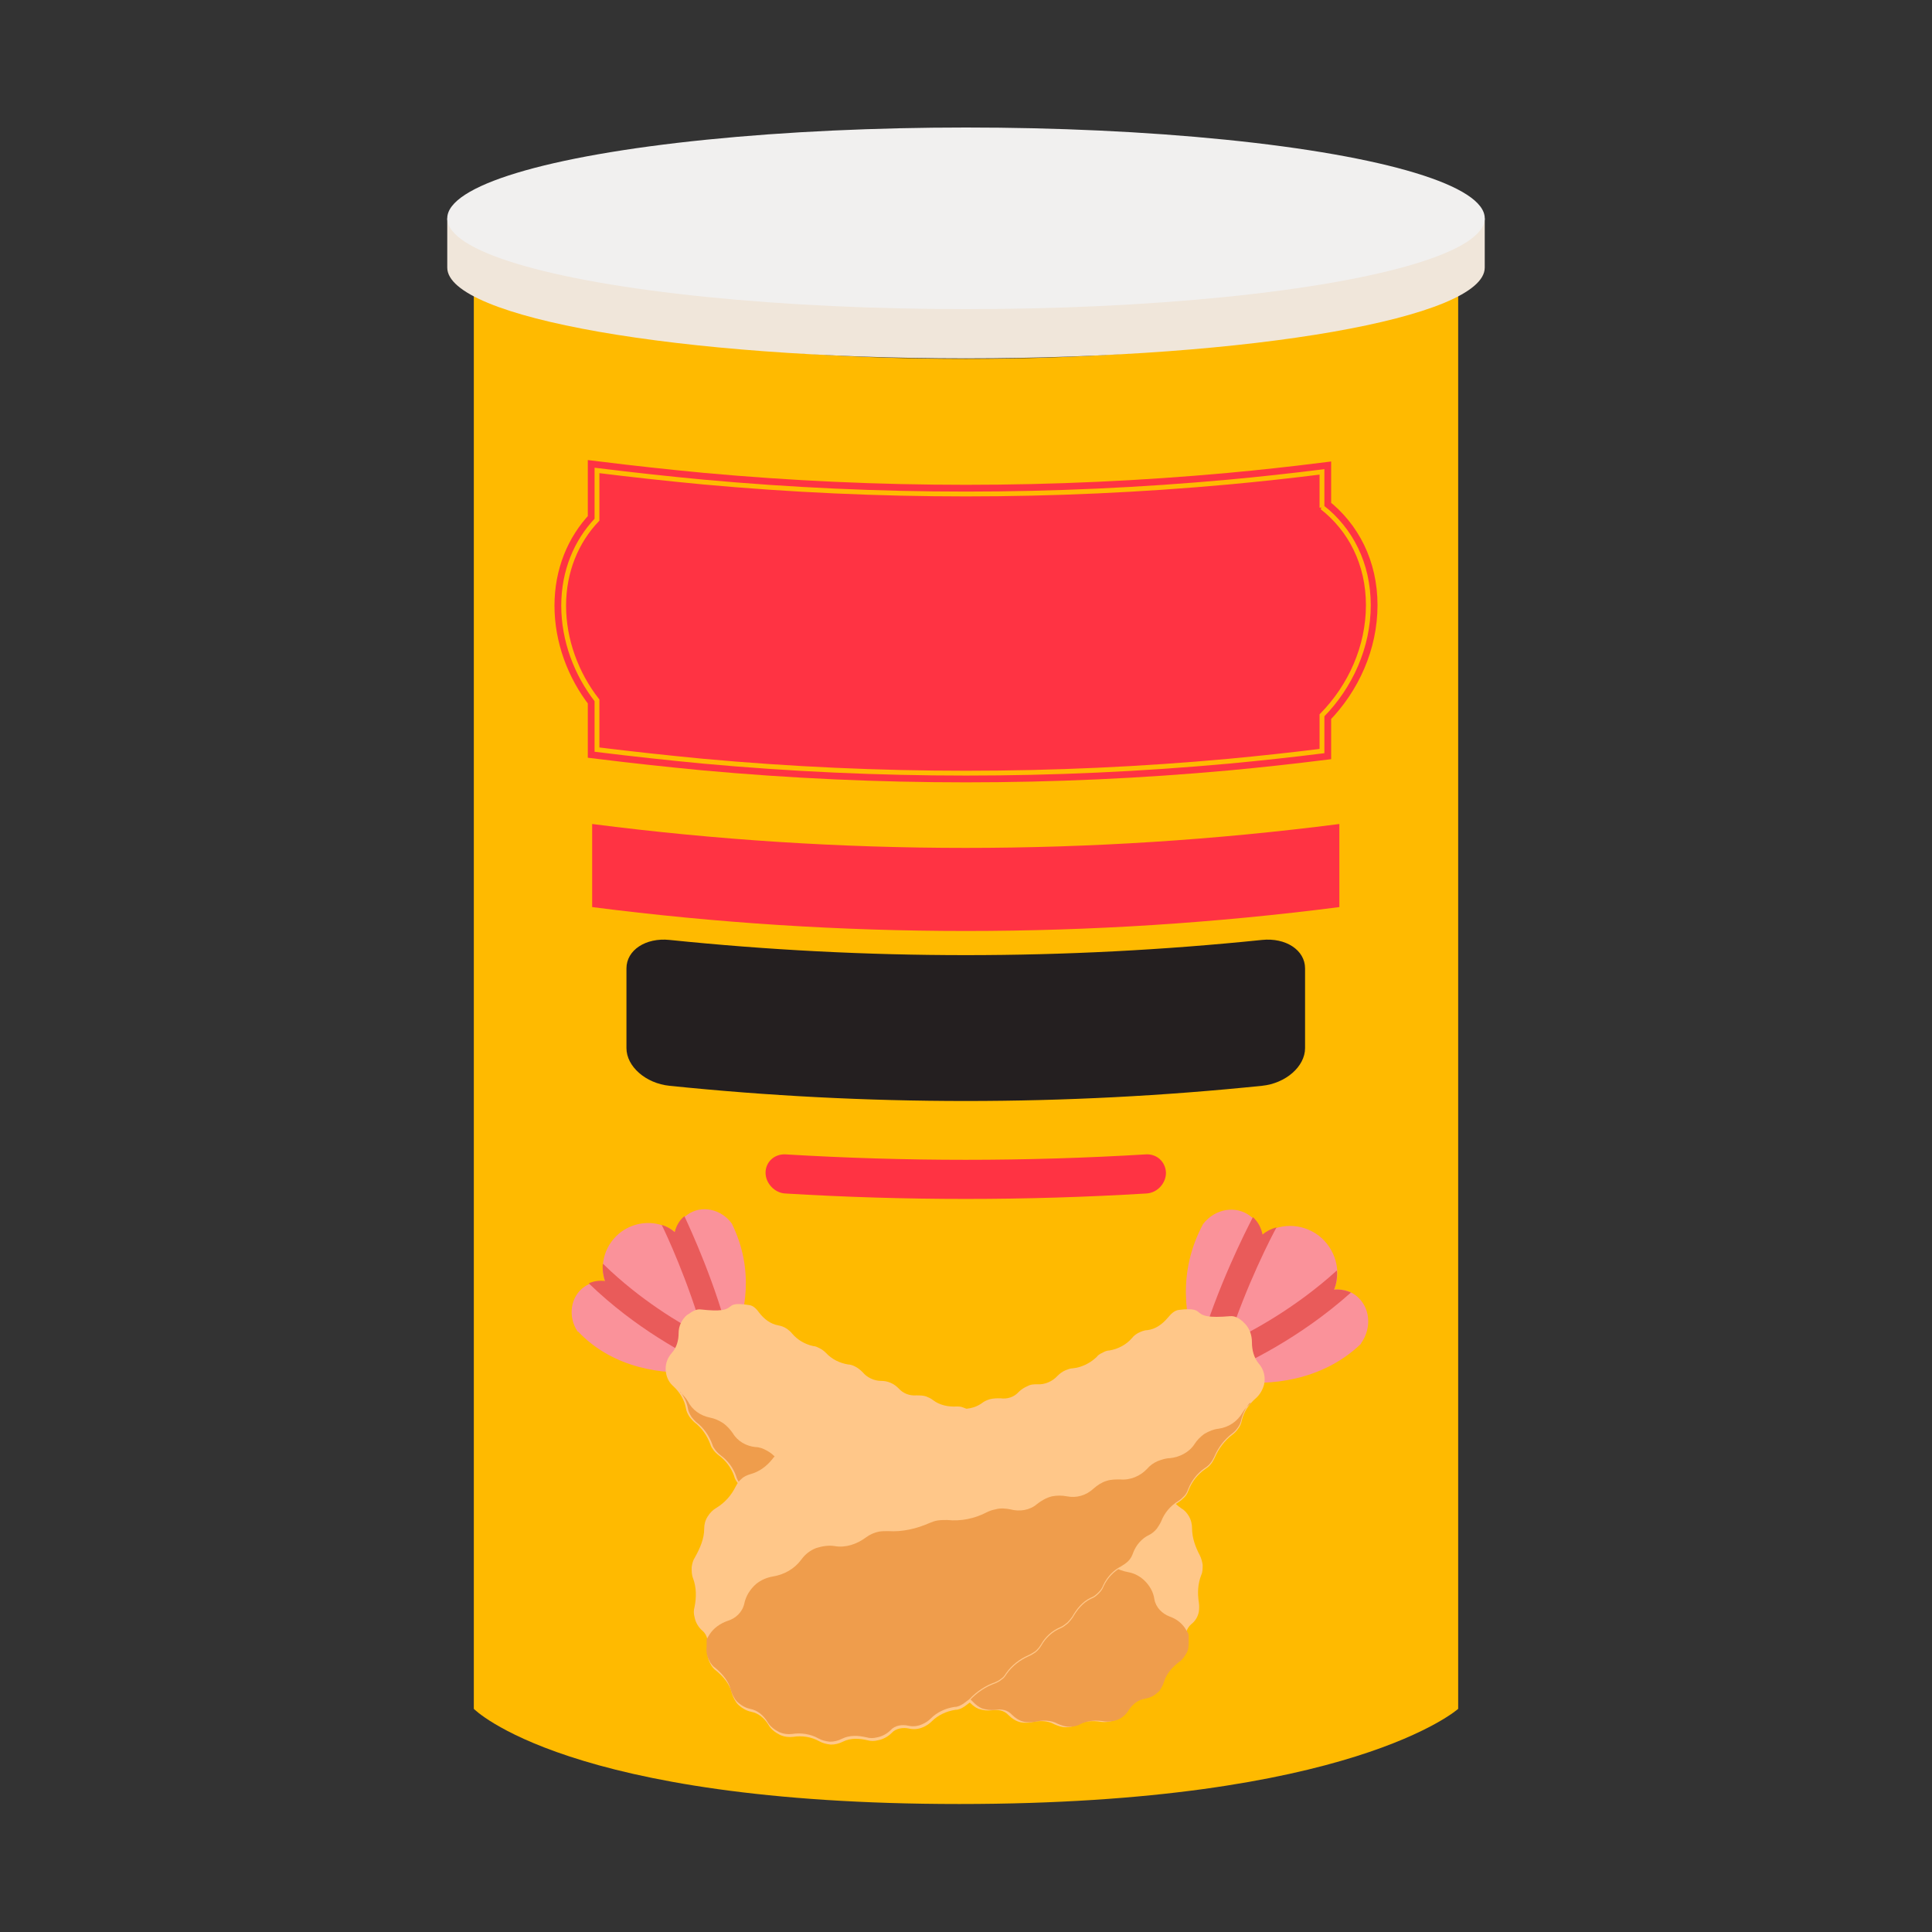 <?xml version="1.0" encoding="UTF-8"?><svg id="b" xmlns="http://www.w3.org/2000/svg" width="40" height="40" viewBox="0 0 40 40"><rect x="0" y="0" width="40" height="40" fill="#333333" stroke="none"/><path d="M30.19,35.38s-2.21,1.97-10.33,1.97-10.05-1.97-10.05-1.97V5.03s.51,2.4,10.19,2.4,10.19-2.4,10.19-2.4v30.36Z" fill="#ffba00"/><path d="M11.96,27.57c-.21-.31-.15-.73.14-.93.13-.09.28-.11.43-.1-.13-.37,0-.8.35-1.05.35-.24.8-.22,1.11.03.04-.15.11-.28.24-.37.29-.21.7-.12.92.18.48.97.28,1.89.03,2.45,0,0-.16.25-.35.39-.19.14-.44.23-.44.23-.62.06-1.68-.05-2.42-.83Z" fill="#fa929a"/><path d="M12.53,26.54c-.04-.12-.06-.24-.05-.37,0,0,.02,0,.02.01.75.73,1.57,1.22,2.07,1.48-.32-1.14-.79-2.14-.87-2.3.1.03.19.08.27.15.03-.13.1-.25.2-.33.13.28.65,1.4.96,2.64-.06.08-.18.24-.32.34-.05.04-.11.07-.16.1-.43-.2-1.49-.75-2.46-1.69.11-.05.22-.06.33-.05Z" fill="#e95b5a"/><path d="M19.38,34.85c-.13-.16-.3-.27-.49-.35-.04-.02-.08-.04-.12-.07-.04-.03-.08-.07-.1-.11-.1-.16-.25-.29-.43-.37-.04-.02-.09-.05-.13-.09-.04-.04-.08-.09-.11-.14-.08-.16-.21-.28-.37-.36-.05-.02-.1-.06-.14-.1-.04-.04-.06-.08-.09-.12-.08-.16-.19-.31-.35-.38-.05-.03-.1-.06-.15-.11-.04-.04-.07-.09-.09-.14-.07-.16-.19-.3-.34-.38-.05-.03-.1-.07-.14-.11-.04-.05-.07-.11-.09-.17-.05-.15-.16-.29-.3-.36-.05-.03-.1-.07-.15-.12h0s-.06-.1-.08-.15c-.06-.17-.17-.31-.32-.41-.04-.03-.08-.07-.12-.11-.03-.04-.06-.09-.07-.14-.06-.17-.17-.32-.32-.43-.04-.03-.08-.07-.11-.11-.03-.04-.05-.07-.06-.11-.07-.19-.18-.35-.34-.47-.03-.03-.06-.06-.09-.1-.04-.06-.07-.12-.08-.19-.03-.17-.13-.33-.26-.45-.08-.07-.13-.16-.15-.27-.03-.16.02-.31.12-.42.1-.11.14-.26.14-.41,0-.14.06-.28.18-.38,0,0,.01,0,.02-.01.07-.05.16-.11.25-.1.88.1.38-.19,1.01-.09.09.01.16.09.21.16.1.13.23.23.39.26.06.01.12.03.18.07.04.03.08.06.11.1.11.13.26.22.44.26.05,0,.1.03.14.05.04.02.08.05.12.09.12.13.28.21.46.24.05,0,.1.02.14.04.06.03.11.07.16.12.09.11.24.18.38.18.07,0,.13.01.2.04.07.03.12.07.17.12.09.1.22.15.36.14.07,0,.14,0,.2.02.05.02.1.04.15.08.13.1.31.14.48.13.05,0,.09,0,.14.02h0s.08.03.12.05c.16.09.35.14.54.12.04,0,.09,0,.14,0,.05.01.1.03.14.05.16.09.34.13.52.11.05,0,.11,0,.16.01.06.01.12.04.17.07.14.1.31.15.48.14.07,0,.13,0,.2.03.07.02.13.06.17.11.13.12.28.19.46.21.07,0,.14.03.2.06.06.04.12.08.15.14.1.15.25.25.42.31.07.02.13.06.18.1.05.04.09.1.11.15.08.17.2.32.36.43.07.04.12.1.16.17.04.07.06.16.06.24,0,.2.07.39.16.56.03.06.05.13.06.2,0,.07,0,.15-.03.21-.07.18-.08.37-.05.56.01.07.01.13,0,.2-.02.11-.08.2-.16.26-.1.09-.13.22-.12.36,0,.09,0,.19-.06.27-.04.07-.08.12-.14.16-.14.11-.26.24-.31.41-.02.06-.05.12-.09.18,0,.01-.02.02-.03.03-.08.08-.17.12-.27.14-.15.02-.27.12-.35.25-.05.08-.13.15-.23.19-.09.03-.18.04-.26.03-.17-.03-.36-.02-.51.06-.07.04-.15.05-.23.05-.08,0-.16-.03-.23-.06-.14-.08-.32-.08-.48-.04-.07.01-.14.01-.21,0-.1-.02-.19-.08-.26-.15-.09-.1-.22-.12-.35-.1-.09.01-.18,0-.27-.03h0c-.07-.03-.12-.07-.17-.12-.12-.13-.28-.21-.45-.24-.06-.01-.12-.03-.18-.07-.04-.03-.08-.06-.11-.09Z" fill="#ffc789"/><path d="M14.08,28.82c.06.06.12.12.16.19.09.18.26.3.46.34.1.02.19.06.28.12.08.06.14.13.19.2.1.17.28.27.47.29.08,0,.16.03.23.07.08.04.15.1.2.16.13.15.32.24.52.22.09,0,.18,0,.27.04.1.04.18.09.25.16.14.14.33.2.52.17.1-.02.2-.01.3.02.11.03.21.09.28.16.14.13.33.16.52.12.1-.02.2-.02.3,0,.06.02.11.04.17.07.24.13.5.2.77.18.06,0,.12,0,.19.02.05.01.1.03.15.05.25.12.53.2.81.19.06,0,.12,0,.18.02.1.02.18.07.25.12.18.14.39.22.61.19.12-.02.24,0,.36.05.12.05.22.13.29.23.13.19.32.31.55.35.11.02.22.07.32.16.12.11.2.25.22.4.03.17.16.3.32.36.14.05.26.14.34.28.02.03.04.06.05.1,0,.04,0,.09,0,.13,0,.09,0,.19-.06.27-.04.07-.08.12-.14.16-.14.11-.26.24-.31.41-.02.06-.05.12-.09.18,0,.01-.02.02-.03.03-.08.08-.17.12-.27.14-.15.02-.27.12-.35.25-.05.08-.13.15-.23.19-.09.03-.18.04-.26.03-.17-.03-.36-.02-.51.06-.07.04-.15.05-.23.05-.08,0-.16-.03-.23-.06-.14-.08-.32-.08-.48-.04-.07.01-.14.01-.21,0-.1-.02-.19-.08-.26-.15-.09-.1-.22-.12-.35-.1-.09.01-.18,0-.27-.03h0c-.07-.03-.12-.07-.17-.12-.12-.13-.28-.21-.45-.24-.06-.01-.12-.03-.18-.07-.04-.03-.08-.06-.11-.09-.13-.16-.3-.27-.49-.35-.04-.02-.08-.04-.12-.07-.04-.03-.08-.07-.1-.11-.1-.16-.25-.29-.43-.37-.04-.02-.09-.05-.13-.09-.04-.04-.08-.09-.11-.14-.08-.16-.21-.28-.37-.36-.05-.02-.1-.06-.14-.1-.04-.04-.06-.08-.09-.12-.08-.16-.19-.31-.35-.38-.05-.03-.1-.06-.15-.11-.04-.04-.07-.09-.09-.14-.07-.16-.19-.3-.34-.38-.05-.03-.1-.07-.14-.11-.04-.05-.07-.11-.09-.17-.05-.15-.16-.29-.3-.36-.05-.03-.1-.07-.15-.12h0s-.06-.1-.08-.15c-.06-.17-.17-.31-.32-.41-.04-.03-.08-.07-.12-.11-.03-.04-.06-.09-.07-.14-.06-.17-.17-.32-.32-.43-.04-.03-.08-.07-.11-.11-.03-.04-.05-.07-.06-.11-.07-.19-.18-.35-.34-.47-.03-.03-.06-.06-.09-.1-.04-.06-.07-.12-.08-.19-.02-.12-.08-.23-.15-.33Z" fill="#ef9d4c"/><path d="M28.18,27.81c.23-.32.19-.76-.11-.99-.13-.1-.29-.13-.45-.12.16-.38.03-.85-.32-1.12-.36-.27-.84-.26-1.17,0-.03-.15-.1-.3-.24-.4-.3-.23-.73-.16-.98.16-.54,1-.37,1.99-.13,2.58,0,0,.16.27.35.42s.46.26.46.26c.65.09,1.77.01,2.59-.78Z" fill="#fa929a"/><path d="M27.62,26.7c.05-.12.07-.25.06-.39,0,0-.02,0-.02.01-.82.74-1.7,1.23-2.24,1.48.38-1.19.92-2.23,1.01-2.39-.11.03-.21.08-.29.15-.03-.14-.09-.26-.2-.36-.15.29-.74,1.45-1.12,2.75.06.09.18.26.32.37.05.04.11.08.17.12.46-.19,1.6-.73,2.66-1.68-.11-.05-.23-.07-.35-.06Z" fill="#e95b5a"/><path d="M20.08,35.2c.15-.16.33-.28.53-.35.04-.02.09-.04.12-.07.05-.03.08-.07.11-.12.12-.17.28-.29.46-.37.05-.02.09-.05.14-.08.05-.04.09-.09.12-.14.09-.16.23-.29.4-.36.05-.02.1-.06.15-.1.04-.04.07-.08.1-.12.09-.16.21-.31.38-.39.06-.02.11-.06.16-.11.04-.04.08-.09.1-.15.08-.17.21-.31.37-.39.05-.03.11-.07.15-.11.05-.05.08-.11.1-.17.06-.16.18-.3.33-.37.06-.03.11-.07.16-.13h0s.07-.1.09-.15c.07-.17.19-.32.35-.42.05-.03.09-.07.13-.11.04-.04.06-.09.08-.14.07-.18.19-.33.35-.44.05-.03.09-.07.12-.11.03-.04.05-.08.07-.12.08-.19.21-.36.37-.48.04-.03.07-.06.1-.1.05-.06.08-.13.09-.19.04-.18.15-.34.29-.46.08-.07.14-.17.17-.28.04-.16-.01-.33-.11-.44-.1-.12-.14-.28-.14-.44,0-.15-.05-.3-.17-.41,0,0-.01-.01-.02-.02-.07-.06-.16-.12-.26-.11-.93.08-.4-.21-1.06-.13-.1.01-.17.09-.23.16-.11.13-.25.24-.43.26-.06,0-.13.03-.19.06-.05.03-.09.06-.12.1-.12.14-.29.23-.47.26-.05,0-.1.02-.15.05-.05.02-.09.05-.12.09-.14.13-.31.21-.49.23-.05,0-.1.02-.15.04-.07.03-.12.07-.17.12-.1.11-.26.18-.41.17-.07,0-.14,0-.21.04-.07.03-.13.07-.18.12-.1.11-.24.15-.38.13-.07,0-.14,0-.22.02-.06.02-.11.04-.16.08-.15.11-.33.13-.51.12-.05,0-.1,0-.15.01h0s-.09.02-.13.04c-.18.09-.37.13-.57.11-.05,0-.1,0-.14,0-.05,0-.1.03-.15.05-.17.09-.36.13-.55.1-.06,0-.11,0-.17,0-.07.01-.12.04-.18.07-.15.1-.34.15-.51.13-.07,0-.14,0-.21.02-.07.02-.14.06-.19.11-.14.12-.31.19-.49.2-.07,0-.15.02-.22.06-.07.04-.13.08-.17.14-.12.15-.27.26-.45.31-.07.02-.14.05-.19.1-.05.04-.09.1-.12.16-.09.18-.22.33-.4.44-.07.04-.13.1-.18.18-.05.08-.07.16-.07.25,0,.21-.09.41-.19.59-.04.06-.06.13-.07.21,0,.08,0,.16.03.23.07.19.07.39.03.59-.02.07-.02.14,0,.21.02.11.08.21.16.28.11.09.13.24.11.38-.01.1,0,.2.05.29.03.07.08.13.14.17.14.12.27.27.31.45.02.07.05.13.09.19,0,.01.02.02.03.04.08.08.18.14.28.16.16.03.28.14.36.27.05.09.14.16.24.21.09.04.18.05.27.04.18-.03.38,0,.54.09.07.04.15.06.24.07.09,0,.17-.02.25-.06.16-.08.34-.07.51-.03.07.02.14.02.22,0,.11-.02.21-.08.28-.15.09-.1.24-.12.37-.09.09.02.19.01.28-.03h0c.07-.03.13-.07.18-.12.13-.13.3-.21.49-.24.07,0,.13-.03.19-.07.04-.03.08-.06.12-.09Z" fill="#ffc789"/><path d="M25.9,29.05c-.07.06-.13.12-.17.19-.11.19-.29.31-.5.34-.1.01-.2.05-.3.11-.08.06-.15.13-.2.21-.11.17-.31.27-.51.29-.08,0-.17.03-.25.06-.09.04-.16.09-.22.16-.14.15-.35.24-.56.22-.09,0-.19,0-.28.03-.1.03-.19.09-.27.16-.15.14-.35.2-.55.16-.1-.02-.21-.02-.31,0-.12.03-.22.09-.31.16-.15.13-.36.16-.55.11-.1-.02-.21-.03-.31,0-.06.01-.12.03-.18.06-.25.13-.53.19-.82.16-.06,0-.13,0-.2.01-.06.01-.11.03-.16.05-.27.12-.57.19-.86.17-.06,0-.13,0-.19.01-.1.02-.19.06-.27.12-.19.14-.42.22-.65.18-.12-.02-.25,0-.38.04-.13.05-.23.13-.31.24-.14.19-.35.31-.59.35-.12.02-.24.07-.34.15-.13.11-.22.26-.25.41-.04.18-.18.31-.35.36-.14.05-.28.14-.37.28-.02.03-.04.07-.06.1,0,.05,0,.09,0,.14-.01.1,0,.2.05.29.03.07.08.13.14.17.14.12.27.27.31.45.02.07.05.13.09.19,0,.01.02.02.03.04.08.08.18.14.28.16.16.03.28.14.36.27.05.09.14.16.24.21.09.04.18.05.27.04.18-.03.38,0,.54.09.07.04.15.06.24.07.09,0,.17-.02.25-.06.16-.08.34-.07.51-.03.07.02.14.02.22,0,.11-.02.21-.08.28-.15.09-.1.24-.12.37-.09.09.02.19.01.28-.03h0c.07-.03.13-.07.18-.12.13-.13.3-.21.49-.24.07,0,.13-.03.19-.07.04-.03.08-.06.12-.09.15-.16.33-.28.53-.35.04-.02.09-.04.12-.07.05-.03.08-.07.11-.12.12-.17.28-.29.46-.37.05-.02.09-.05.14-.08.05-.04.09-.09.12-.14.09-.16.23-.29.4-.36.05-.02.1-.06.15-.1.04-.04.07-.08.1-.12.09-.16.21-.31.38-.39.06-.02.11-.06.16-.11.04-.04.08-.09.1-.15.08-.17.21-.31.37-.39.05-.03.11-.07.15-.11.05-.05.08-.11.1-.17.06-.16.18-.3.33-.37.06-.03.11-.07.16-.13h0s.07-.1.09-.15c.07-.18.19-.32.35-.42.05-.03.09-.07.13-.11.04-.04.06-.09.08-.14.07-.18.19-.33.35-.44.05-.03.09-.07.12-.11.03-.04.05-.08.07-.12.08-.19.21-.36.37-.48.04-.03.07-.06.1-.1.05-.06.08-.13.09-.19.03-.12.09-.24.17-.34Z" fill="#ef9d4c"/><path d="M27.37,10.51c0-.25,0-.49,0-.74-.64.08-1.28.15-1.93.21-3.62.33-7.26.33-10.88,0-.74-.07-1.47-.15-2.2-.24v1.02c-.43.45-.69,1.07-.69,1.78h0c0,.71.26,1.41.69,1.96v1.02c.73.09,1.47.17,2.2.24,3.62.33,7.26.33,10.88,0,.64-.06,1.29-.13,1.93-.21,0-.25,0-.49,0-.74.59-.6.96-1.42.96-2.28h0c0-.86-.37-1.57-.96-2.03Z" fill="none" stroke="#ff3343" stroke-miterlimit="10" stroke-width=".38"/><path d="M27.37,10.51c0-.25,0-.49,0-.74-.64.08-1.28.15-1.93.21-3.62.33-7.26.33-10.88,0-.74-.07-1.47-.15-2.2-.24v1.02c-.43.45-.69,1.07-.69,1.78h0c0,.71.26,1.41.69,1.96v1.02c.73.09,1.47.17,2.2.24,3.62.33,7.26.33,10.88,0,.64-.06,1.29-.13,1.93-.21,0-.25,0-.49,0-.74.59-.6.96-1.42.96-2.28h0c0-.86-.37-1.57-.96-2.03Z" fill="#ff3343"/><path d="M27.37,10.51c0-.25,0-.49,0-.74-.64.08-1.28.15-1.93.21-3.62.33-7.26.33-10.88,0-.74-.07-1.47-.15-2.2-.24v1.02c-.43.45-.69,1.07-.69,1.78h0c0,.71.26,1.41.69,1.96v1.02c.73.09,1.47.17,2.2.24,3.62.33,7.26.33,10.88,0,.64-.06,1.29-.13,1.93-.21,0-.25,0-.49,0-.74.59-.6.96-1.42.96-2.28h0c0-.86-.37-1.57-.96-2.03Z" fill="none" stroke="#ffba00" stroke-miterlimit="10" stroke-width=".1"/><path d="M26.13,22.48c-4.08.42-8.19.42-12.27,0-.49-.05-.89-.4-.89-.78v-1.65c0-.38.4-.64.89-.59,4.08.42,8.19.42,12.27,0,.49-.05.89.21.89.59v1.65c0,.38-.4.73-.89.78Z" fill="#241f20"/><path d="M27.73,18.78c-5.13.66-10.33.66-15.47,0,0-.57,0-1.15,0-1.72,5.13.66,10.33.66,15.47,0,0,.57,0,1.15,0,1.72Z" fill="#ff3343"/><path d="M23.73,24.71c-2.49.15-4.98.15-7.47,0-.22-.01-.41-.21-.41-.43h0c0-.22.18-.39.41-.38,2.49.15,4.98.15,7.47,0,.22-.01.4.15.41.38h0c0,.22-.18.42-.41.43Z" fill="#ff3343"/><path d="M29.01,4.52c-1.92-.52-5.23-.86-9.01-.86s-7.09.34-9.01.86h-1.73v1.02c0,1.04,4.81,1.88,10.74,1.88s10.74-.84,10.74-1.88v-1.02h-1.73Z" fill="#f0e6da"/><ellipse cx="20" cy="4.52" rx="10.74" ry="1.88" fill="#f1f0ef"/></svg>